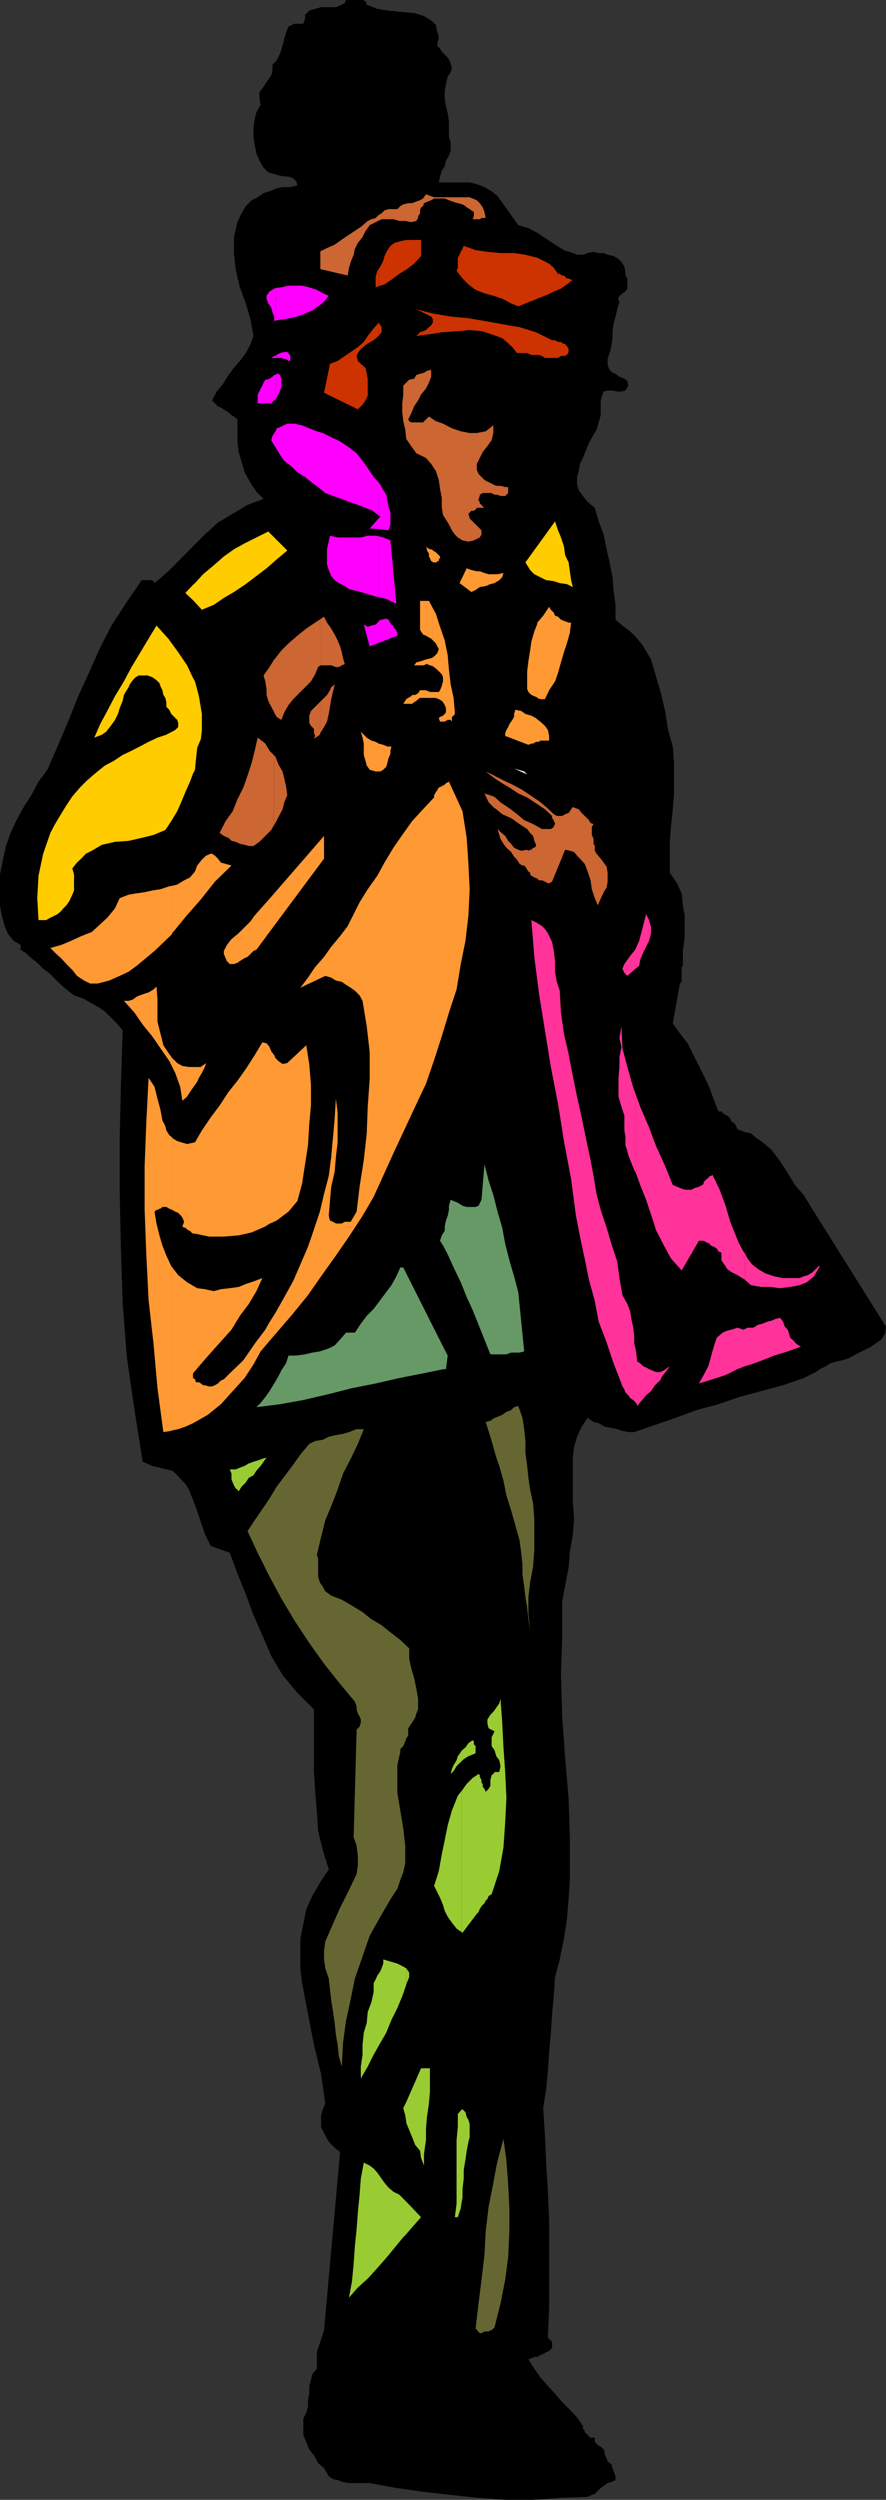 <svg xmlns="http://www.w3.org/2000/svg" width="359" height="1012.602"><rect width="100%" height="100%" fill="#333333" stroke="none"/><path d="m177.102 18.5 1.199 1.203.699 1.2 1.703 1.699 1.2 1.398.699 1.703.5 1.7-.5 1.898-1.2 1.699-.699 3.102-.5 2.898v2.8l.5 3.2.7 2.8.5 3.2v6.402l.699 2.399V61l-.7 2.102L180.703 65l-.5 2.402-1.203 1.7-.7 2.398-.5 2.402h12.5l2.903.7 3.098 1.199 2.902 1.699 2.399 1.902L210 91.203l4.102 1.2 3.601 1.898 3.598 2.402 3.601 2.399 3.598 2.199 3.602 1.199 1.699.703h2.402l1.899-.703 2.398-.5 1.703.5h2.399l1.601.703 2.399.5 2 1.2 1.199 1.199L253 108l.402 2.402v1.2l.801 1.199v4.101l-.8 1.2-1.2.699-.402.5-.801.5-.398.699v1.203l.398.5-.898 3.098-.7 2.902-.8 3.098-.399 2.902V137l-.5 3.203L247 143l-.797 2.402v2.399l.797 2 1.203 1.199 1.2.402 1.597 1.2 2 .8 1.203.899.399 1.902-1.2 2-1.601.399h-1.7l-1.898-.399h-2l-1.601.399-.5 1.199-.7 2.402v6l-.8 2.899-.899 2.898-3.101 5.5-2.399 6-1.203 2.402-.5 2.899-.7 2.402v3.098l.7 2.199 1.703 2.402 1.899 2.399 2.898 2.402 1.602 5.5 2 5.297 1.199 6 1.199 5.3 1.203 6 .399 5.2.8 6v6l2.801 2.402 3.2 2.399 2.398 2.402 2.402 2.899 3.598 6 2.101 7.199 1.899 6.5L269.5 288l1.203 7.703 1.899 6.7.5 6.5v12.5l-.5 6.398-.7 6.8-.5 6.399v12.5l2.899 4.3 1.902 4.102.5 4.801.7 4.098v9.101l-.7 5.301v6l-.5.5v6l-.703.7-2.898 16.097 2.898 4.102 3.102 4 2.398 4.8 2.203 4.399 2.399 4.8 1.898 4 1.703 4.801 1.899 4.801h1.199l1.199 1.2 1.203.5 1.2 1.199.5 1.199 1.199.699.699 1.203.5 1.2 3.101 1.199 2.399.5L306.5 461l1.902 1.203 4.098 3.399 3.602 4.8 3.101 4.801 2.899 4.797 3.601 4.102 2.899 4.8 30.398 48.5-.398 2.801-1.5 2.399-1.7 1.199L353 545.5l-2.398 1.203-2.399 1.2-2.402 1.199-2.098 1.199-2.402.699-2.399.5-2.402.703-1.898 1.2-2.399 1.199-1.703 1.199-2.398 1.199-2.399 1.203-8.402 2.899-8.899 2.398-8.902 2.402-8.398 2.899-8.899 2.402-8.402 3.098-8.399 2.902-8.402 2.899h-2.398l-2.399-.5-2.101-.7-2.399-.5-2.703-.5-2.398-1.402-2.102-.5-2.398-1.7-2.399 3.602-1.902 4.098-1.2 4.102-.5 4.3v17.801l.5 7.2-.5 6.398-1.199 6.8-.5 6.399-1.402 7.203-1.2 6.5v13.7l-.5 16.097.5 16.8 1.2 16.802 1.402 16.5.5 16.101V761.5l-.5 7.703-.699 8.399-1.203 7.699-1.7 8.402-1.898 7.2-.5 7.199-.699 7.699-.5 7.601-.703 7.7L222 839l-.7 7.203-1.198 7.7.699 10.8.5 11.297.699 11.8.5 11.5V935l-.5 11.8.5.7.703.5.5.703v2.399l-.5.5-.703.699-1.2.5-1.198.699-1.2.5-1.199.703H216.5l-2.398 1 2.398 3.797 2.402 3.402L222 966.5l2.902 3.102 2.899 3.398 3.101 3.102 2.899 3.101 2.402 3.399v1.199l.7.699v.5l.5.703.699.5.5.7.699.5H241v1.898l.703.5.5.699 1.2.5.699.703.5.5.398.7v1.199l.8 1.699.403 1.199 1.5 1.203.5 1.598.399 1.199.8 2v1.602l-1.699.8-1.5.399-1.601 1.199-1.2.8-2.402 2.403-1.2.399-1.698.8-10.801.399-11.301.8h-11.297l-10.8-.8-11.301-1.2-10.801-1.199-11.2-1.601-10.8-2h-8.399l-2.402-.399-2.2-.8-1.898-.399-1.699-1.203-1.902-3.2-2.399-2.097-1.699-3.101-1.902-2.399-1.2-2.902-1.199-3.098v-6.5l1.2-2.402.699-2.399V972l.5-2.398V966.5l.699-2.398.5-2.399 1.902-2.203v-6.7l.5-1.698.7-1.899.5-1.703.699-1.898.5-1.7 6.5-72.199-2.2-1.703-1.898-1.898-1.203-1.7-1.2-2.402-1.198-2.398V856.8l.699-2.399 1-2.402-1.7-11.797-2.898-12-2.402-12.402-2.399-12.5-.699-6v-12l2.399-12 2.398-5.3 3.102-5.297 3.601-5.5-2.402-7.703-1.899-7.7-.5-7.898-.699-8.101-.5-8.399v-25l-6.703-6.699-6-7.203-4.598-7.7-3.601-8.398-3.598-8.199-3.101-8.402-3.399-8.399L93.102 629l-7.7-2.797-2.402-4.8-1.598-4.801-2-6L77.5 605.8l-.898-2.399-1.5-2.402-1.7-1.7-1.601-1.698-2-1.899-2.399-.5-2.8-.703-2.899-.7-3.902-1.698-3.301-20.899-3.098-21.402-1.699-22L49 505.703l-.5-22.101V461.5l.5-22.098.703-22-2.402-2.902-2.399-2.398-2.402-2.399-2.898-1.902-3.102-1.7-2.898-1.699L30 403.203l-3.098-2.402-2.199-1.899-4.8-4.8-2.403-1.7L15.102 390l-2.399-1.898-2.402-2.2L7.203 384l.7.703h.5v-1.902L5.5 381.1 3.102 378l-1.2-2.898L.703 370.8 0 366.703v-12.5l1.203-6 1.2-5.5 1.898-5.3 2.402-5.2 2.899-5.3 3.101-4.801 2.899-5.5 3.601-4.801 4.098-9.399 4.3-10.101L31.704 282 36 272.602l4.602-10.301 4.8-9.301 6-9.2 6-8.8h4.301l.5.402.399.801 5.601-4.8L73 226.601l5.203-5.301L83 216.5l5.3-4.797 12-7.203 6.5-2.398-2.898-2.899-2.402-3.601-2.398-4.301-1.2-4.098-1.199-4.101-.5-4.301v-8.899l-1.402-1.199-1-.5L92.6 167l-1.199-.7-1.902-1.198-1.2-.5-2.398-2.399 1.899-3.601 2.402-2.801 2.399-3.899L94.8 149l2.402-2.797 2.4-3.203 1.898-3.598 1.203-3.3-1.203-6.7-1.898-6.5-2.399-6.5-1.703-7.199-.7-6.703V96l.7-2.898.703-3.102 1.7-3.598 1.699-2.902L102 81.102l2.402-1.2 2.399-1.699 2.402-.703 2.899-1.2 2.398-.5h3.102l2.898-.698-.5-1.7-1.2-1.199-1.898-.703h-1.699l-2.402-.5-2.399-.7-1.699-.5-1.902-1.898L105.1 65l-1.199-2.797-.699-3.601-.5-3.2v-3.601l.5-3.598.7-2.8 1.699-2.903-.5-2.7v-2.398l1.199-1.601 1.199-1.7 1.203-1.898 1.2-1.703.5-1.898v-2.399l1.699-1.703 1.398-2.898 1-3.102.703-2.898.7-2.399 1-2.402 2.398-1.2h3.601l.7-1.898V6l1.699-1.7 2.402-.698 2.399-.7h6l2.398-1 1.203-.699.5-1.203h6.7l1.199.5.5 1.402 4.3 1.7 4.5.699 4.801.5 5.598.5 2.402.699 1.598.5 2 1.203 1.601 1.2 1.2 1.199.5 2.398.699 2.402-.7 3.598"/><path fill="#f0f" d="m111.8 181.402 1.7 2.899 1.703 2.402 3.098 2.399 2.199 2.199 3.102 1.902 2.898 2.399 2.402 1.699 2.899 2.402 3.101 1.2 3.598 1.199 2.902 1.199L145 204.5l3.102 1.203 2.898 1.2 2.402 1.898v-13.399l-2-2.199-2.402-3.601-2.098-2.899-2.402-3.101-3.098-2.399-3.601-2.402-3.598-1.7-3.402-1.699-2.399-.699-3.101-1.203-2.899-1.2-3.101-.698h-2.899L113.5 173l-1.398.5-.301 1v6.902"/><path fill="#f0f" d="m111.8 174.5-.198.203-1.2 1.899-.5 1.699 1.7 2.902.199.2V174.5m-.001-13 .302-.5.699-1.2.699-1.597.5-1.5v-3.3l-.5-1.5-.7-.5h-.698l-.301.3v9.797"/><path fill="#f0f" d="m111.8 151.703-.698.2-.7.699-1.199.8-1.203.399h-.5l-.7 1.199-.5 1.203-.698 1.2-.5 1.199-.7 1.199v3.601h5.5l1.2-1.199.699-.703v-9.797M111.8 145h2.2l1.203.402h.7l1 .801h.699v-2l-.7-1.203-.5-.398h-1.199L113.5 143l-1.398.8-.301.2v1"/><path fill="#f0f" d="m111.8 144-.698.203-1.2.797h1.899v-1m-.001-14.2 2.7-.398 3.102-.5 2.898-.699 3.102-1.203 2.898-1.2 2.402-1.698 2.399-1.899 1.902-2.402-2.402-1-2.399-1.399-3.101-1-2.899-.699h-5.5l-2.902.7-2.2.199V129.8"/><path fill="#f0f" d="m111.8 116.602-.698.3-1.899 1.2L108 119.8v1.2l.703 1.902 1.2 1.7.5 1.898.699 1.703v1.899l.699-.301v-13.2m41.601 143.801L161 257.5v-1.2l-.398-.5v-.698l-.801-.5-.399-.7v-.5l-.8-.402-1.2-2-.902-.398-1.898.398-1.2.5v8.902m0-8.602-1.199 1.2-1.703.402-1.5.5-1.598-.902 2.399 8.8 3.601-1.398v-8.601m0-9.899 3.098.7 4.102 2-2.399-25.7-2.902-1.199-1.899-.5v24.7"/><path fill="#f0f" d="m153.402 217.203-1.199-.203H149l-2.797.703h-9.402l-3.098-.703-1.203 5.5v6l.703 2.402 1 2.399 1.399 1.699 1.699 1.203 2.402 1.2 1.7 1.199 4.8 1.199 5.2 1.601 2 .5v-24.699m-.001-2.903 4 .5.801-2.398v-4.8l-.8-2.399-.403-2.402-.5-2.399-1.2-1.902-1.198-2.2-.7-.898v13.399l.7.5-.7.699v4.3m0-4.3-3.601 4.102 3.601.199zm0 0"/><path fill="#c30" d="m153.402 136.102 1.2-1.5V132.5l-1.2-1.898v5.5"/><path fill="#c30" d="m153.402 130.8-2 2.2-2.402 3.102-1.598 2.398-2.402 2.102-2.898 2-2.399 1.601-2.902 2-3.098 1.2-2.402 11.699L145 165.8l1.902-1.899 1.2-1.699.898-1.902v-6.899l-.398-2-.5-2.402-1.899-1.598-1.203-1.199-.5-2L145 143l1.203-1.598 2.399-2 2.8-1.601 2-1.7v-5.3m0-14.899 2.399-.699 2.8-1.902 3.2-2.399 2.8-1.699 3.2-2.402 2.8-3.098v-6.5h-6l-2.398.5-2.402.7-1.598 1.199L157 101.3l-1.2 2.402-.5 1.899-1.198 2.398-.7 1v6.902"/><path fill="#c30" d="m153.402 109-.5.703-.699 2.399v4.3l1.2-.5V109m17.199 26.8 3.199-.398 5.199-.8 6-.399 5.3-.5 5.302.5 5.5 1.899 2.398.898 2.402 2 .301.402v-7.601l-2.703-.5-6.7-1.2-7-1.199-7.198-.699-7.2-1.203-4.8-1.2v.403l4.101 2 .7 1.2v1.199l-.7 1.199-.902.699-1.2 1.203-1.199.5-.8.2v1.398m0-1.399-.399.2-1.5 1.5 1.899-.301v-1.399m0-8.602-2.399-.5 2.399.903zm35.601 13.602 1.399 1.2L209.5 143h4.102l1.699.8h3.101l1.2.403 1.199.797h5.3l1.2-.797h1.199l1.203-.402.7-1.2v-1.199l-.7-1.199-.703-.8-1.2-.403-.5-.5h-1.198l-1.2-.7h-1.199l-6.5-3.198-6.703-2.102-4.297-.7v7.602m0-17 .899.5 2.898 1.2 2.902-1.2 3.098-1.199 2.902-1.203 3.098-1.2 2.402-1.198 2.899-1.2 2.402-1.699 2.399-1.902h-.7l-1-.5h-.699l-.703-.7-.5-.5h-.7l-1-.699h-.698l-1.7-2.402-1.902-1.7-4.797-2.398-4.8-1.199-4.602-.703h-2.098v19.902m0-19.902h-3.402l-5.301-.5-4.797-.7-4.8-1.698-.5 1.199-.7 1.199-.5 1.203-.703 1.2v4.097l-.5 1.203 2.402 3.098 2.399 2.402 2.902 2.2 3.598 1.398 3.601 1L203.5 121l2.703 1.402V102.5"/><path fill="#c63" d="m111.102 334.102.5-.7L112.8 331l1.699-3.2.703-2.8 1.2-2.898-.5-3.602-.7-3.098-.703-2.902-1.7-2.898-1.198-3.102-.5-.5v28.102"/><path fill="#c63" d="m111.102 306-1.899-1.898-1.703-2.899-3.098-2.402-1.199 5.3-1.203 4.801-1.7 5.301L98.603 319l-2.399 4.8-1.902 4.802-2.899 4-2.402 4.8 1.703 1.2 1.899.8 1.199 1.2L95.5 341l1.703.8 1.899.403 1.699.5h1.902l2.399-1.703 2.398-2.398 2.402-2.399 1.2-2.101V306m0-17.297 1 1.7 1.898 1.199 1.203-3.102 1.7-2.898 1.898-2.399 4.8-4.8L126 276l1.703-2.898 1.2-2.899.898-.703v-18.7l-2.098 1.403-3.601 2.399-3.602 2.898-3.598 3.102L114 263.5l-2.398 3.102-.5.5v21.601m0-21.601-1.899 3.101-2.402 3.399.699 2.398.5 3.102v2.398l.703 2.402 1.2 2.399 1.199 2.199v.203-21.601m18.698 29.8 1.5-2.402 1.2-2.2.703-3.097.5-2.902.5-3.098.7-2.902.699-3.098-1.399 1.2-.5 1.199-1.203 1.898-1.2 1.203-1.5 1.5v12.7"/><path fill="#c63" d="m129.8 284.203-2.597 2.598L126 288l-.7 1.902v2.899L126 294l1.203 1.203v1.7l.5 1.199-.5 1.199 2.399-1.7.199-.699v-12.699M129.8 269.5h4.403l1.899.703h1.199l1.199-.703 1.203-.5-.703-2.398-.5-2.399-.7-2.402-1-2.399-1.198-2.402-1.399-2.398-1.703-2.399-1.2-2.402-1.5 1V269.5m0-160.5 11.102 2.602.5-3.102.7-2.398 1.199-2.899.5-2.402L145 98.402 146.902 96l1.2-2.398 1.699-2.399L152.203 90l2.399-1.2h4.8l2.399.7h2.402l2.399.5 2.101-.5.7-1.2v-.698l.8-1.2v-1.199l.399-1.203.8-.5.399-1.2 1.199-.5 1.703-.698 1.2-.7h4.3l1.7.7 1.898.699 1.699.5 1.902.5 1.2.699.5.5 1.199.703.699.5 1 .7v1.699l-.5 1.199h2.902l.7-.5h1.699l-.5-2.399-.7-1.902-1.199-1.7-1.199-1.198-2.902-1.2h-14.399l-3.3-1.199-1.2 1.7-1.199.699-2 .699-1.203.5h-1.598l-2 .5-1.199.699L161 84.703h-3.598l-1.601.5-1.2 1.2-1.199.699-1.199 1.199-1.703.5-1.5.699-2.797 2.402-3.601 2.399L139 96.703l-3.398 2.399-3.801 1.699-2 1V109m70.801 218.402 2.898 2.399 3.602 1.601 3.398 2.399 3.102 2 1.199 1.601 1.199 1.2.5 2 .703 1.601v.5l-.703.7h-.5l-.7.8h-.5l-.698.399-.5-.399-2.399.399-1.203-.399-1.7-.8-1.198-1.602-1.2-1.2-1.199-2-1.902-1.601-1.2-1.2.7 2.403.5 1.598 1.199 2 1.203 1.601 1.899 1.7L208.3 347l1.199 1.203 1 1.7 1.203.699h.7l.5.5.699 1.199.5.699.699.5v.703l.5.5 1.199.7 1.203.5.7.699h1.199l1.199.5 1.199.699h.5l1.203-.7L229 344.204l1.902.399 1.7.5 1.199 1.5L235 347.8l1.902 2.101 1.2 3.098 1.199 3.602.5 3.601L241 363.8l1.203 2.902 2.399-5.3 1.199-1.903.402-2.398V353.5l-.402-2.398-1.2-1.7-1.199-1.601-1.699-2-.703-1.2v-1.898l-.5-.902v-2l-.7-1.598V335l.7-1.2-1.2-.398-.698-1.199-1.2-1.203-1.699-1.7-1.203-1.5-1.2-.398-1.198-.5-.7.899-.5.8-.5.7-1.402.5-1.2.699h-2.198l-1.2-.7-3.101-2.898-2.899-2.402-3.601-2.398-3.598-2.399-3.601-1.902-3.602-1.7-3.398-1.699v1l2.898 1.899 2.902 1.699 3.598 2.402 3.602 1.598 3.601 2.402 3.598 2.399 2.902 2.699v.902l.7.801v.399l.5.8v.399l-.5.8V335l-1.2.8h-3.601l-3.602-2-3.598-1.597-2.902-2.402-3.098-2.399-3.601-2.402-2.2-2v4.402"/><path fill="#c63" d="m200.602 323-.7-.398-3.601-1.2L198 325l2.402 2.402h.2V323m0-8.598-.2-.199-3.601-1.703 3.101 2.402.7.5v-1m0-114h1l1.199.5h1.902l1.2-1.199v-2.402h-1.2l-1.902-.5h-1.2l-1-.2v3.801"/><path fill="#c63" d="m200.602 196.602-.7-.301-1.199-.7-1.203-.5-1.2-.699-1.198-1.199-1.2-1.203-.699-1.7v-2.398l1.2-2.402 1.199-2.398 1.898-2.399 1.703-2.402.7-2.899v-3.101l-3.102 2.402-3.598.7h-2.902l-3.598-.7-3.601-1.203-3.602-1.898-2.898-1-2.801-1.899-2.399 2.399h-4.8l-.801-.5-.399-.7 1.2-2.402 1.199-2.898 1.601-2.399 1.2-2.402 2-2.399L173.8 155l.902-2.398V149.8l-1.703.402-1.2.797-1.597.402-1.5.5-.902 1.5-2 .399-1.2 1.199-1.199 1.203v3.598l-.402 3.601V167l.402 3.602.801 3.398.399 3.8 2 2.903 2.101 2.899 3.899 1.898 2.101 2.402 1.899 2.899 1.199 3.601.5 3.598.699 3.602v3.601l.5 3.399 1.203 1.898 1.2 1.902 1.199 2.399 1.199 1.699 1.199 1.203 1.902 1.2 2.399.5 2.199-.5 2.402-1.2.7-1.203v-1.7l-2.399-2.398-1.203-1.199-1.2-1.203-.5-1.898 1.2-1.2h1l.703-.5.5-.699h3.098l-.7-.5-.5-.703-.699-.5v-.7l-.5-.5v-.698l.5-1.2v-.5l1.2-.699h3.601l1.2.7h.199v-3.801"/><path fill="#f93" d="m204 232.102-.5 1.699-1.2 1.199-1.898 1.203-1.699.399-1.902.8-2.399.399-1.699 1.199-1.703.8-4.797-3.597 2.899-6 1.898.7 2.203.5h1.2l1.898.699 1.699.5h3.602l2.398-.5m-45.398 70.3-.399 1.7v1.199l-.8 1.902-.403 1.7-.5 1.699-1.2 1.199-1.198.699h-1.899l-2.402-.7-1.2-1.698-.5-1.899-.699-2.402v-4.598l-.5-2.402-.699-2.399 2.399 2.399L150.5 300l1.703.5 1.2.703 1.898.5 1.699.7h1.602m16.601-19.7h1.399l1.199.5 1.199.7.5.5.703 1.199.5 1.199v1.699l-.5.703-.703.7-1.2.5-.5.5.5 1.398h1.903l1.2-.7h1.199l.5.7v-1.899l.699-.5.5-.699v-.703l-.5-5.797-1.2-5.5-.699-6-.5-5.8-1.199-6-1.902-5.5-1.7-5.301-1.398-2.602v13.203l1.399 1.399L177.8 263l-.7 1.703-1.199 1.2-.699.5v3.398l.7.402 1.199 1 1.898 1.899.5 1.199V276l-.5 1.902-.7 1.7-.5.699h-2.597v2.402"/><path fill="#f93" d="M175.203 280.3h-1l-1.601-.698h-2.399l-.8 1.199-1.2.699H167l-.398.5-1.2.703-.8.5-.399.7-.8 1.199H167l.8-.7.903-.5.7-.699.8-.5h5v-2.402m0-13.899-.5.2-2.101.5-2 .699-1.899.5-.902 1.199h4l.8-.5H173l1.203.5 1 .3v-3.398m0-20.402-1.402-2.598h-3.598v11.7l.399.699.8 1.199 1.2.5 1.199.703.902.5.5.5V246m0-18.5.2.3h1.699v-.5h.699v-.698l.5-.5v-.7l-1.7-1.699-1.199-.703-.199-.297v4.797m0-4.797-.5-.203h-.5l-1.203-.7-.398-.5.398 1.2v.5l.8 1.203v1.2l.403.699.5 1.199.5.199v-4.797m42.5 77.797h.7l.5-.5h3.597v-1.898l-.5-2.399-1.2-1.703-1.898-1.7-1.199-.898v9.098m0-9.098-.5-.5-1.902-1-2.399-.699-1.699-1.203-2.402-.5-.5 1.703v1.2l-.7 1.199-1.199 1.699-.5 1.199-.699 1.203-.5 1.2v1.199l9.399 3.601 1.199-.5H216l1.203-.703h.5v-9.098m0-8.902v.203l1.2.5h1.898l1.699-3.601 2.402-3.602 1.2-3.398 1.199-4.301 1.199-4.098 1.203-3.601 1.2-4.301.5-4.098h-1l-1.903-.703-1.2-.5-1.198-1.2-1.2-.398-.5-1.199-1.199-1.203-.703-1.2-2.398 3.602-2.399 2.801V282.5"/><path fill="#f93" d="m217.703 252.703-1.203 3.098-1.2 4.101-.5 3.598-.698 4.3-.5 4.102v7.2l.5 1.199 1.199 1.199 1.199.5 1.203.5v-29.797"/><path fill="#fc0" d="m232.102 237.8-2.399-1.198-2.902-.399-2.399-.8-3.101-.403-2.399-1.2-2.402-1.198-1.7-1.7-1.898-3.101 12-16.598 1.2 3.598 1.199 2.902 1.199 3.598.5 3.601 1.402 2.899.5 3.601.5 3.598.7 2.8M78.203 313.402l.797-1.601.402-4.098.5-4.8 1.5-3.602.399-3.598v-6.5L80.6 282l-1.6-6-.797-1.398v38.8m0-38.8-2.402-5.102-3.598-5.297-4-5.5-4.8-5.3-3.2 5.3-3.601 6-3.301 5.5L50.203 276l-3.601 6-2.899 5.5-3.101 5.8-2.399 5.5 3.098-1.198 1.699-1.2L44.902 294l1.7-2.398 1.199-2.399.699-2.402 1.203-2.899.5-2.402.7-1.2 1.199-1.898.5-1.199L53.8 275.5l1.2-1.2 1.203-.698h3.598l1.902.699 1.7 1.199 1.199 1.203.398 1.2.8 1.699.403 1.898.797 1.203.402 1.7v1.898l1.2 1.199.8 1.703 2.399 2.399.402 1.199v1.699L71 295.703l-3.598 1.899-3.601 1.199-3.598 1.699-3.601 1.902-3.301 1.7-3.598 1.699-3.601 2.402-3.602 1.899L38.902 313l-3.601 3.102L32.402 319l-3.101 3.602-2.399 3.601-2.199 3.598-2.402 4-1.899 3.601-2.902 8.399-1.898 8.902-.5 9.098.5 8.902h3.101l1.2-.703 3.398-1.7 1.402-1.198 1-1.2 1.2-1.199L28.101 365l1.199-2.598.699-1.699v-6.5l-.7-2.402 1.903-2.399 1.7-1.601 1.898-2 2.402-1.2 4.098-2.398L46.6 341l5.5-.398 5.301-1.2 4.801-1.199 4.797-2 2.402-3.601 2.399-4L73.402 325l1.7-4.098 1.898-4.3 1.203-3.2v-38.8m0-31.5L81.801 247l4.8-2 4.102-2.797 4.098-2.402 4.8-3.2 4.301-3.3 4.098-3.098 4.102-3.601 4.3-3.602-7.699-7.7-4.8 2.403-4.801 2.399L94.8 222.5l-4.098 2.902-4.1 3.598-4.301 3.602L79 236.203l-.797.7v6.199m0-6.2-3.101 3.301 3.101 2.899zm0 0"/><path fill="#fff" d="m213.602 313.703-5.301-2.402 4.101 1.199zm0 0"/><path fill="#f93" d="m69.8 579.402 2.403-.5 2.899-1 3.101-1.402 6-3.398L89.5 568.8l4.8-5.301 4.802-5.297 3.601-5.5 2.899-5.3 3.398-4v-7.5l-1.5 2.699-4.297 5.699-4.601 6.7-5.5 5.3-1.2 1.2-1.199 1.203-1.203.5-1.2 1.2-1.198.699-1.2.5h-1.199l-1.703-.5h-.7l-.898-.7-.8-.5h-1.2L79 558.703l-.797-.5v-1.902l4.098-4.801 3.601-4.098 4.301-4.8 3.598-4L97.203 533l3.598-4.797 3.101-5.203 2.399-5.297-3.098 1.2-3.601 1.199-2.899 1.199-3.601.5-3.602.402-2.898.797-3.602-.797-3.098-.402-4.101-2.399-3.598-2.902-2.402-3.098v66"/><path fill="#f93" d="m69.8 513.402-.398-.5-2-4.3-1.601-4.102-1.2-4.098-1.199-4.8-.8-4.801.8-.7h.399l.8-.5H65l.8-.699h1.602l1.2.7 1.199.5V460.8l-1.2-1-1.199-1.899-.402-1.699-1.2-2.402-.8-4.301-1.2-4.5-1.198-4.797-2.399-3.601-.902 17.699-.7 18v17.8l.7 18.5.902 18 2 17.7 1.598 18 2.402 17.8 3.2-.5.398-.199v-66"/><path fill="#f93" d="m69.8 490.102 1.2.699 1.203.5 1.2 1.199.5.703.699 1.7-.7 1.898.7.5h.5l.699.699.8.5H77l.5.703.703.5H79l5.703 1.2h6l6-.5 5.297-1.2 5.5-2.402 1.5-1v-72l-1-1.2-1.7-.398-3.097 5.2L99.602 433l-3.399 4.8-3.601 4.5L89 447.8l-3.598 4.802-3.601 5.3L79 462.703l-3.2.7-2.398-.7-1.601-.5-2-1.203v-.2 29.302m-.001-57.899 1.2 2.399 2 5.601.902 5.7 1.899-1.7L77 442.301l1.203-1.7 1.7-2.398.699-1.601 1.199-2L83 432.203l.5-1.601-.5.398-1.2.8-.398.403h-4.8l-2.7-.402-2.101-1.2-2-2v3.602"/><path fill="#f93" d="M69.8 428.602 68.603 427l-2.399-3.598-1.203-4.8-1.2-4.801v-9.399l-.398-4.8-1.199 1.199-2 1.199-1.601.5-2 .703-1.2.5-1.601 1.2-1.7.5h-1.898l4.297 4.8L57.8 415l3.903 4.8L65 424.603l3.602 5.199 1.199 2.402v-3.601M69.8 378l5.302-6.5 6.3-7.2 5.7-7.198 6.699-6.5-4.301-1.2-1.2-1.601-1.198-1.2-1.2-.8h-.5l-1.902.8-1.7 1.602-1.898 2.399L79 353l-2 2.402-2.398 1.2L71.8 358.3l-2 .5V378"/><path fill="#f93" d="m69.8 358.8-1.198.2L65 360.203l-3.297.5-3.101.7-3.602.5-2.898.5L48.5 363.8l-1.898 4.101-2.899 3.598-3.101 2.902-3.399 3.098-4.3 1.703-4.102 1.899-4.098 1.699-4.3 1.199 2.398 2.402 1.902 1.7 2.2 2.398 2.398 2.402 1.902 2.399 2.899 1.902 2.398 1.2h3.102l4.601-1.2L48.5 395.3l3.602-1.7 3.3-2.398 7.2-6 6.8-6.5.399-.703v-19.2M109 543.402l3.102-3.601 6.199-7.2 6.5-8 5.3-7.601 6-8.398 5.301-7.7 5.5-8.402 4.5-7.7 8.399-18.5 8.402-18 4.399-9.3 3.3-9.598 3.098-9.601 2.902-9.598 3.098-9.402 1.703-10.301 1.899-9.398L189.8 370.8l.5-10.598-.5-10.3-.7-10.5-1.699-10.801-5.5-12-1.199.699-.5.5-1.203.699-1.2.5-.698 1.203-.5.7-.7 1.199V323l-4.5 4.8-4.402 4.802-4 5.601-3.598 5.2-3.601 6-2.899 5.3-3.902 5.5-3.297 5.297-2.402 4.8-2.399 4.802-3.101 4.101-3.598 4.297-2.902 4.102-3.598 4.101L124.8 396l-3.098 4.102 10.098-4.801 2.402.699 1.899 1.203 2.398.5 1.703 1.2 1.899 1.199 1.699 1.199 1.902 1.902 1.2 2.2 1.699 10.3 1.199 10.5V437l-.8 11.3-.398 10.802-1.2 10.8-1.699 10.801-1.203 10.098-2.398 4.101h-2.399l-1.203.7h-2.398l-1.2-.7-1.199-.5-.5-1.902.5-6 .5-5.797 1.399-6 .5-6 .699-6v-12l-.7-5.703-.5 8.102-.699 7.898-.699 7.703-1 7.7-1.902 7.199-1.7 7.199-2.398 7.199-2.402 7-3.098 7.203-2.902 6.7-3.598 6.5-3.601 6.398-2.602 4.101v7.5"/><path fill="#f93" d="m109 495.8 3.102-1.398 4.8-3.601 3.598-4.301 1.902-7 1.2-7.898 1.199-7.7.5-8.402.699-7.7v-8.398l-.7-8.402-1.198-7.598-7.7 7.2-1.902.398-1.7-1.2-1.198-1.198-.5-1.2-1.2-1.601-.699-1.7-.203-.3v72m0-118.001 22.3-30v-9.198L109 364.3v13.5m0-13.5-5.797 6.5-1.703 2.403L96.703 378l-2.902 2.402-1.899 2.399-1.199 2.402v1.2l.7 1.699.5 1.199 1.199 1.199H94.8l1.402-.5 1-.7 1.899-1.198 1.199-.5 1.199-1.2 1.203-1.199 1.2-.5 5.097-6.902v-13.5"/><path fill="#f39" d="m257.5 568.102.3.199.403 1.199 2-2.398 1.598-1.899 2-1.703 1.601-2.398 2-1.899.899-1.703 1.902-2.398 1.2-1.7-2.403 1.7-1.598.699h-1.5l-1.699-.7-1.203-.5-1.2-.699-1.198-.5-1.2-1.199-1.199-.703-.402-3.598-.301-1.699v21.899m0-21.899-.5-1.902v-2.899l-.398-3.601-.801-3.598-.399-2.8-1.199-3.2-2-3.601-1.203-6.899-.898-6.703-2.399-7.2-1.902-6.5-2.399-7.198-1.699-6.5-1.203-7.2-1.2-6.5-1.898-8.902-1.699-8.398-1.902-8.399-1.7-8.402-1.699-8.801-1.902-8.398-1.2-8.399-.5-8.902-1.198-3.598-.7-4.101V389.3l-.5-4.098-.699-3.601L222 378l-1.2-1.7-1.198-1.198-1.899-1.2-2.402-1.199 1.199 14.899 1.902 14.898 2.399 14.902 2.402 14.801 2.899 14.899 2.398 15.101 2.902 15.399L233.301 492l1.699 8.902 1.902 8.899 1.7 8.402L241 527l1.602 8.402 3.199 8.399 2.8 8.402 3.2 8.2.402 1.199.797 1.199.402 1.199 1.2 1.203.8 1.2 1.2.699.898 1v-21.899m0-71.5 1.902 5.297 2.399 6 2 6 2.101 6.5 3.098 6 2.902 5.3 4.301 4.802 7-12h1.899l1.199.699 1.199.5.5.699 1.203.5 1.2.703.699 1.2 1.199.5v3.097l1.199 1.703 1.203 1.899 1.7 1.199 2.398 1.199 1.902 1.203 1.2.7V507.8l-.7-.899-1.703-3.101-1.2-2.899-2.398-6-1.902-6.5-2.398-6.5-2.899-6-.703.5h-.5l-.5.7-.7.5-1.198 1.199v.699l-.5.5-1.399.703-1.703.5-1.2.7h-2.898l-1.902-.7-1.2-.5-1.698-.703-3.102-7.7-3.598-7.898-2.902-7.699-3.598-8.402-1.902-5.3v31.703"/><path fill="#f39" d="m257.5 443-.898-2.398-2.399-8.399-2-7.601-.402-8.899L251 420.5l.8 3.602-.8 4.101v4l-.398 4.399v7.601l1.199 4.098 1.199 3.601v6l.402 2.399v3.601l.801 2.399.399 1.699 2.398 6 .5.703V443m0-50.598 1.5-1.199.402-2.402 1.2-2.899 1.199-2.402 1.199-2.398.8-3.102v-2.398l-.8-2.899-1.2-2.402-2.8 10.8-.797 1.7-.703 1.699v7.902m0-7.902-.5.703-1.598 1.899-1.199 1.699L253 390.5l-.797 1.902.797 1.7 1.203 1.199 3.297-2.899V384.5m44.402 168.902 2.399-.699 4.601-1.703 4.801-1.898 5.5-1.7 5.297-1.902-1.898-1.2-1-1.198-1.399-1.2-.5-1.699-.5-1.601-1.203-1.2-.7-2-1.198-1.601-1.7.402-1.902.797-1.7.402-1.898.801-1.699.399-1.902 1.199h-2.399l-1 .5v15.101m0-15.102-.699.302-2.402-.801-2.399.8-1.699.399-1.902.8-2.399 2.102-1.199 3.598-1.203 4.3-1 3.602-1.898 3.598-1.899 3.402 5.5-1.699L294 557l4.8-2.398 3.102-1.2v-15.101m0-19.899.5.5 1.899 1.7 4.101.699H312l4.102.5 4.101-.5 3.797-.7 2.902-1.199 2.899-2.402 2.402-4.098h-.5l-1.203 1.2-1.2 1.199-1.898 1.199-1.699.5-1.703.703h-6.7l-3.597-.703-3.601-1.2-2.899-1.698-2.402-1.899-1.899-2.402-1-2v10.601"/><path fill="#696" d="M179.8 554.602h.903l.7-5.5L179.8 546v8.602"/><path fill="#696" d="m179.8 546-16.398-32.598h-1.199L160.602 517l-2 3.602-2.102 2.8-2.398 3.2-2.7 3.601-2.8 2.797-2.399 3.203-2.402 3.598h-3.598l-2.402 2.8-2.2 2.399-2.398 1.203-3.601 1.2-3.102.5-2.898.699-3.602.5h-3.098l-1 3.101-1.902 2.899-1.2 2.398-1.698 2.902-1.899 3.098-1.703 2.402-1.898 2.399-1.7 1.699 9.598-1.2 9.402-1.698 10.301-2.399 9.399-2.402 9.601-1.899 9.598-2.199 9.601-1.902 8.399-1.7V546m-.001-41 1.602 3.102 2.399 5.3 2.902 6 2.399 6 2.398 5.2 2.402 6 2.399 6 2.402 6h6.5l1.899-.7h3.398l1.902-.5-2.402-24-1.7-6.402-1.898-6.5-1.699-6.7-1.203-6.5-1.898-6.5-1.7-6.698L198 478.3l-1.7-6.7-1.197 14.4-1.2 2.402-1.199.5h-3.601l-1.7-.5-1.902-1.199-1.7-.703-1.198-.5-.7 2.402v1.7l-.5 2.398-.699 1.902-.5 2.399v1.699l-.402.703V505m-.002-5.797-.8 1.2-.7 2.199 1.5 2.398v-5.797"/><path fill="#9c3" d="m108 590.402-2.398 3.399-1.7 1.902-1.199 1.899-1.902 1-1.2 1.898-1.699 1.703-1.199 1.899-.5-.7-.703-.5-.7-1.199-.5-1.203-.5-1.2v-2.398l-.698-1.699H95.5l1.703-.703 1.899-.7 1.699-1 1.902-.698 1.7-.5 1.898-.7 1.699-.5M164.602 905l2.398-2.797 3.602-4.101-6-6.301V905m0-13.2L161.8 889l-2.399-1.2-2-1.698-1.601-1.899-1.2-1.703-1.699-2.398-1.5-1.7-1.601-1.199-2.399-1.203-1.199 6.5-.5 6.5-.703 7.203-.5 6.7-.7 6.898-.5 7.199-.698 7.203-1.2 6.5 3.598-4.101 4-3.602 3.902-4.297 3.598-4.101 3.3-4 3.602-4.399 1.2-1.203v-13.2m.001-32.398v.5l1.199 2.899 1.199 2.902 1.203 3.098 2 2.402.399 2.899 1.199 3.101v-4.8l.8-5.5V862.3l.399-4.8.8-5.5.403-4.797v-9.402h-3.601l-6 13.699v7.902m0-7.902-1.2 2.402.801 2.899.399 2.601V851.5m0-47.5v-.2l1.199-2.898V799l-1.2-1.7v6.7"/><path fill="#9c3" d="m164.602 797.3-1.2-.698-2.402-1.2-1.598-.5-2.402-.699-1.7-.5v1.7l-.698 1.898-.5 1.199-1.2 1.703-.699 1.598-.8 1.5v3.601L150.5 811l-1.5 4-.398 4.402-1.2 4-.5 4.801v4.098l-.699 4.8v4.801l2.797-4.8 2.402-4.801 2.7-4.801 2.398-4.098 2.102-5.199 2.398-4.8 2-4.801 1.602-4.602v-6.7m22.398 95 .402-2.097v-3.601l.5-4.102v-3.598l.7-4.101.5-3.598.699-3.601.5-1.899v-5.3l-.5-1.7-.7-1.203-.5-1.898-1.199-1.2-.402.2V892.3m0-37.698-1.5 1.699v5.3l-.5 5.301v25.7l-.7 5.5h1.2l1.203-3.602.297-2.2v-37.698m0-72 .402.3 5.801-7.699.7-.703.5-1.2.699-1.198 1.199-1.2.5-1 .699-.699.5-1.203 1.203-.7 3.098-9.398 1.699-9.601.703-10.098.5-10-.5-10.402-.703-10-.5-10.098-.7-9.601-.5 1.898-1.198 1.703-1.2 1.7-1.199 1.199-1.203 1.898v1.703l.5 1.899 2.402 1.199-1.199 2.402v3.598l1.2 1.699.699 2.402L202.3 713l.5 2.402-.5 2.399h-1.899l-.5.8-.699.399-.5 2v2.402l-.703 1.2-1.2 1.199-.5-1.2-.698-.8v-1.2l-.5-.398V721l-.7-1.2v-.8l-.5-.398-2.402 1.601-2.398 2.399-1.7 2.398-.402.5v57.102"/><path fill="#9c3" d="m187 725.5-1.5 1.902-2.398 6-1.7 6-1.199 6-1.203 5.801-1.2 6.7-1.898 6 1.2 2.398 1.199 2.402 1.199 2.899.703 2.398 1.2 2.402 1.699 2.399 1.898 2.402 2 1.399V725.5m0-12 .402-.5 1.2-.898 1.199-.7 1.199-.5 1.703-.699v-2.902l-.703-.7v-1.199l-.5-.5-1.7 1.2-1.198 1.699-1.602 1.402v4.297m0-4.297-.297.5-1.203 1.7L185 713l-1.2 2-.698 1.602-.5 2 1.199-1.2 1.199-2 1.203-1.199.797-.703v-4.297"/><path fill="#663" d="m147.402 578.902-2.402 6-2.898 6-3.102 6-2.2 6.5-2.597 6.7-2.402 5.699-1.7 6.8-1.699 7.2.5 1.601v7.2l.7 2.398 1.199 1.703 1 1.899 2.402 1.699L138.5 648l4.102 2.402 4.3 2.598 3.598 2.902 4.102 2.399 3.601 2.902 4 3.098 3.598 3.402V672l.8 3.602 1.2 4.101.902 4.297.7 4.102v4.3l-.7 1.7-.5 1.699-1.203 1.902-1.598 2.399V703l-.8 1.203-.399 1.2-.8 1.898-1.2 1.199v1.203l-.402 1.7L161 715v11.203l1.203 7.2 1.2 7.199.8 7v7.199l-.8 3.601-1.2 3.098-1.203 3.602-2.398 3.601-4.5 7.7-4.301 7.699-2.899 8.398-3.101 8.902-1.7 8.399-1.898 8.8L139 827.5l-.5 9.602-1.2-4.102-.5-4.797-.698-4-.5-4.8-.7-4.801-.699-4.399-.5-4.5-.5-4.3-1.402-4.102-.5-3.598v-3.601l.5-3.602 3.101-7.2 2.899-6.5 3.601-7.198 3.098-6.5.5-3.602v-3.598l-.5-4.3-1.2-3.399 1.2-43.601 1.203-1.2.5-1.699V696.5l-.5-1.2-.703-1.198-.5-1.7v-1.199l-.7-1.902-6-7.2-6.5-8.199-6-8.402-6-9.098-5.3-8.902-4.797-8.898-4.8-9.602-4.102-8.797 2.902-4.402 3.098-4.5 2.902-4.301 2.899-4.797 3.101-4.101 3.598-4.801 2.902-4.098 3.598-4.3 2.402-1.2 3.098-.5 2.402-1.203 2.899-.7 2.898-.5 2.402-.698 3.098-1.2h2.902m53.7 360.898 1.699-6.698 1.902-9.602 1.2-9.297.5-10.402V894.5l-.5-9.598-.7-9.601-1.203-8.899-2.398 8.899-.5 2.402v62.098m0-62.098-1.2 6.5-1.902 9.598-1.2 10-.5 9.601-1.198 10.098-1.2 9.602-1.199 10.101 1.7 1.899h.699l1.199-.7H198l.703-.5h.5l1.2-1.199.699-2.902v-62.098m0-287.301 1.199 3.399 1.699 6 1.203 6 1.899 6 3.398 12 .703 5.199.5 4.8v4.102l.7 4.801.5 4.297.699 4.102.5 4.8.699 4.801-.7-7.203V647l.7-6 1.199-6.398.5-6.801v-12.399l-.5-6.5-1.2-5.5-.698-4.8-.5-4.801-.7-5.301v-4.797l-.5-4.8-.699-4.602L210 569.5l-1.7.5-1.198 1.203-1.899.7-1.703 1.199-2.398 1v16.3m0-16.3-.7.199-1.699 1.199-1.902.5 1.902 6 1.7 6 .699 2.402v-16.3"/></svg>
